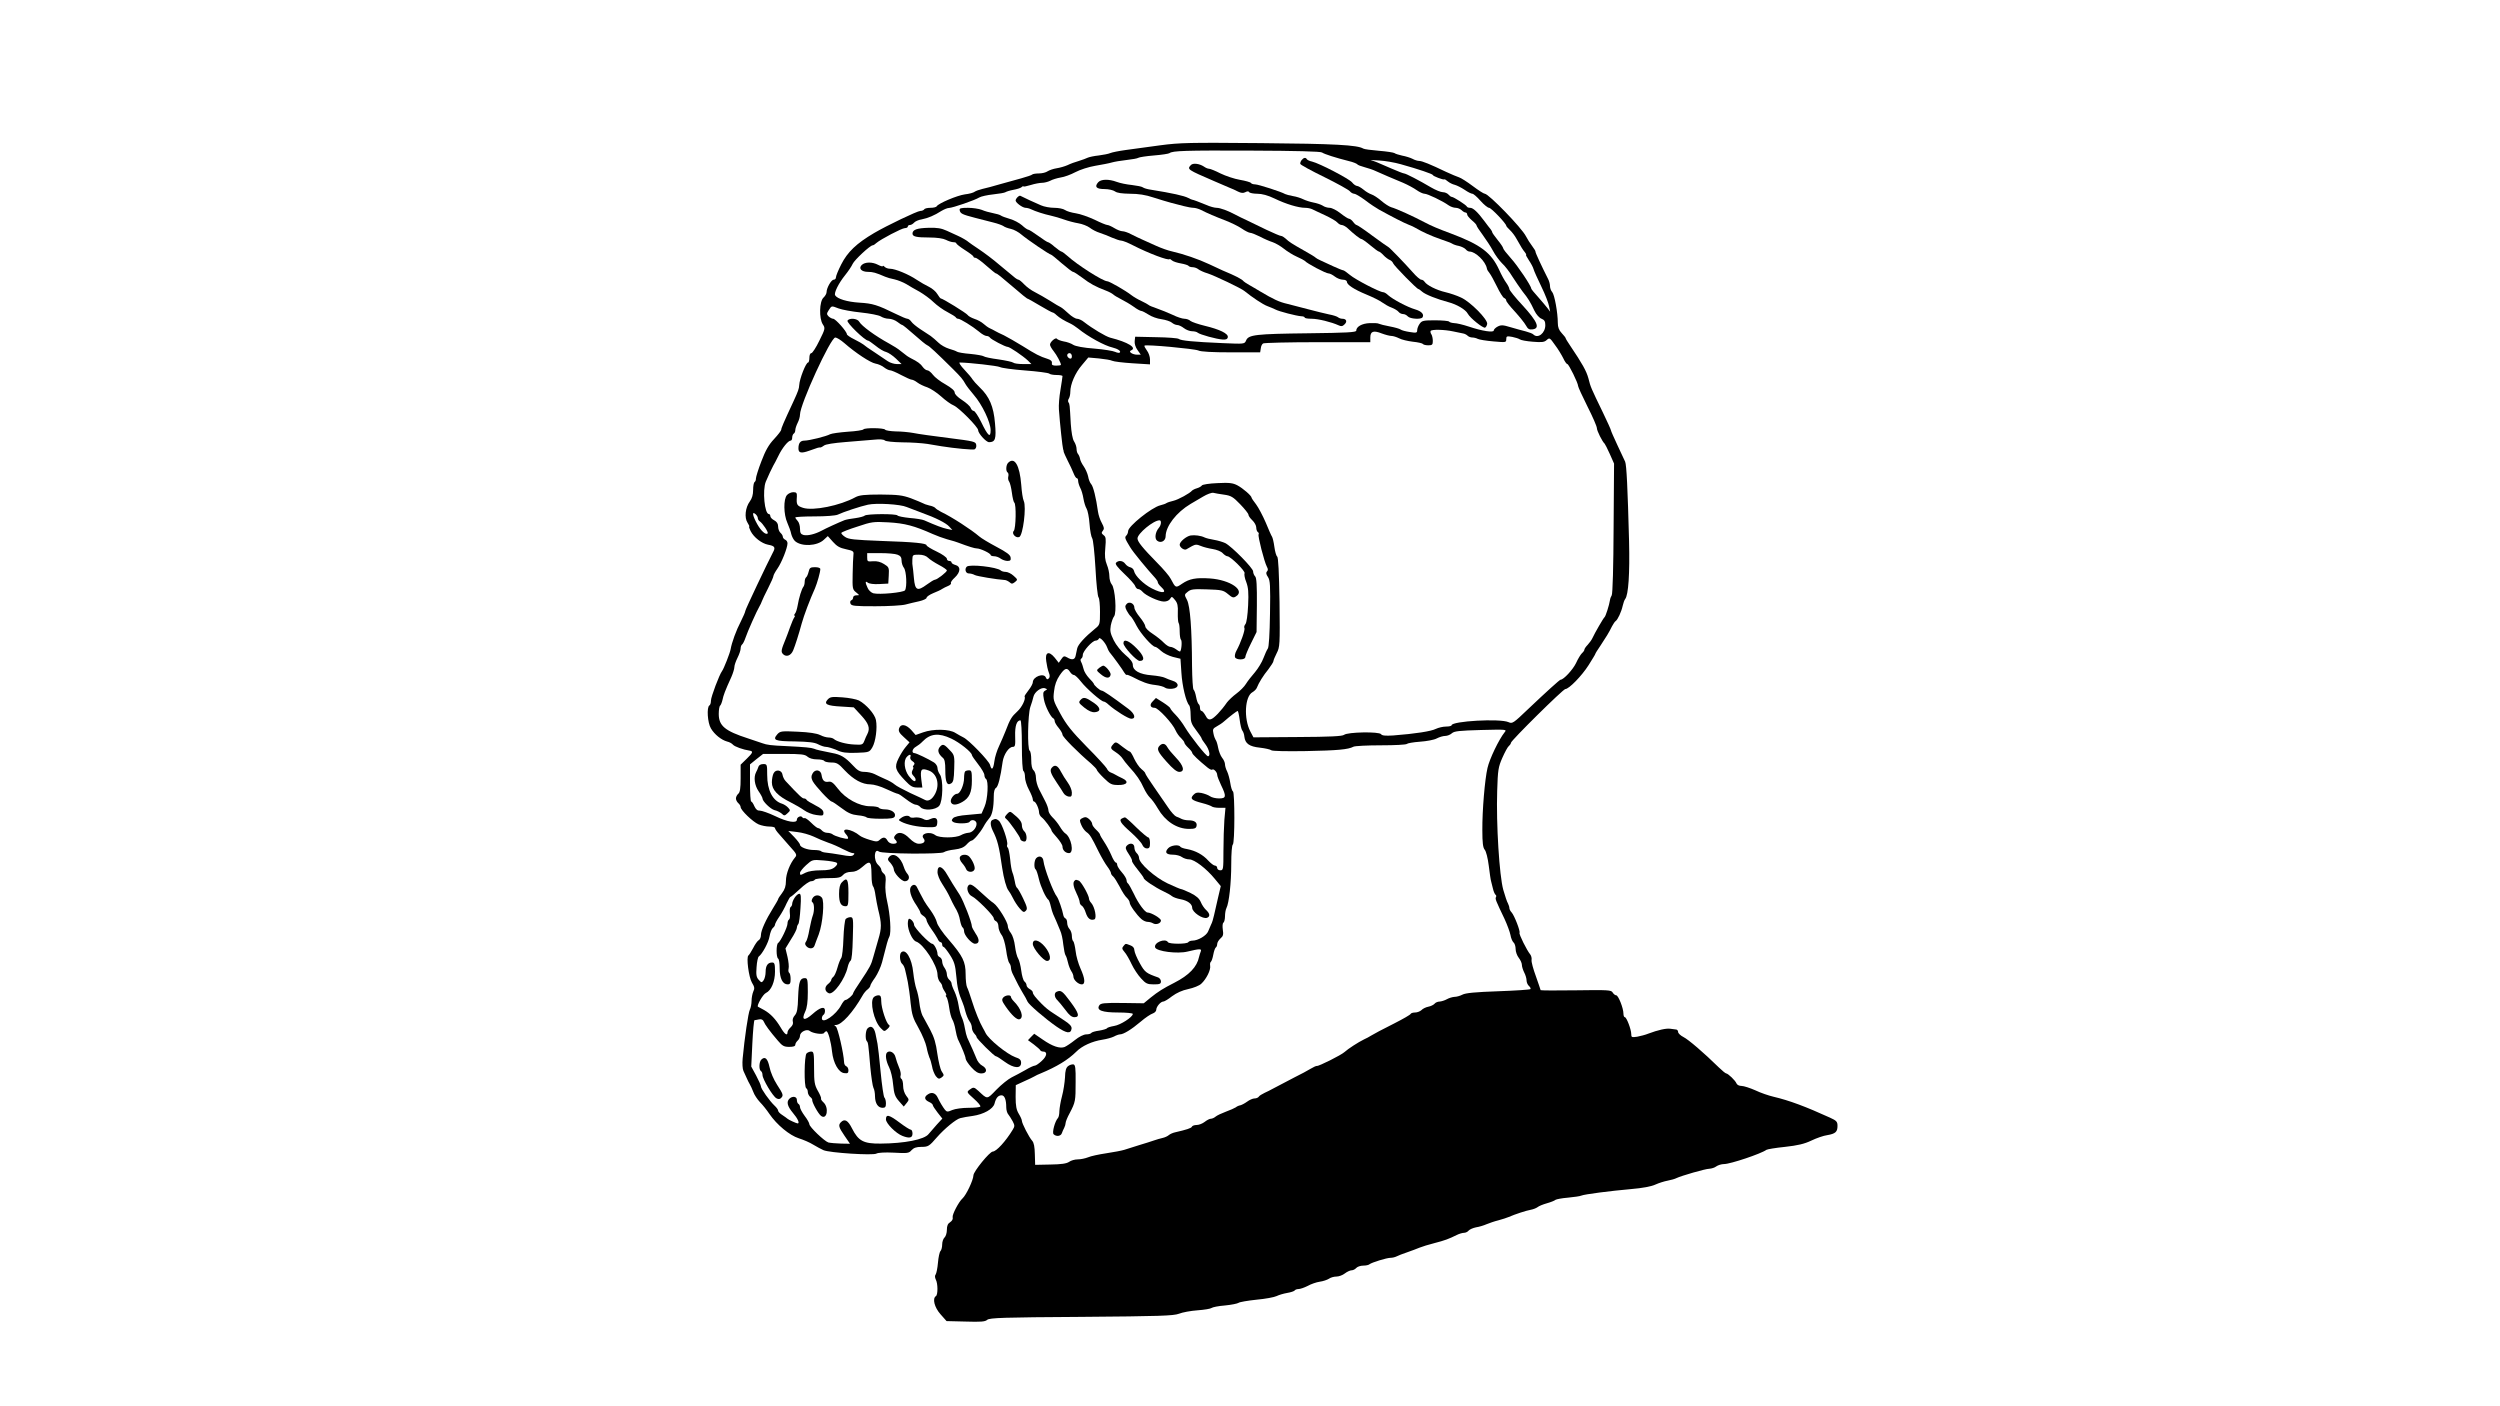 <?xml version="1.0" standalone="no"?>
<!DOCTYPE svg PUBLIC "-//W3C//DTD SVG 20010904//EN"
 "http://www.w3.org/TR/2001/REC-SVG-20010904/DTD/svg10.dtd">
<svg version="1.0" xmlns="http://www.w3.org/2000/svg"
 width="1600pt" height="900pt" viewBox="0 0 1600 900"
 preserveAspectRatio="xMidYMid meet">

<g transform="translate(0,900) scale(0.1,-0.1)"
fill="#000000" stroke="none">
<path d="M7425 8070 c-77 -11 -176 -24 -220 -30 -44 -6 -89 -15 -100 -20 -11
-5 -44 -11 -73 -15 -30 -3 -61 -10 -70 -14 -10 -5 -35 -14 -57 -21 -22 -6 -55
-18 -73 -27 -18 -8 -50 -17 -70 -20 -20 -3 -46 -12 -57 -19 -11 -8 -36 -14
-56 -14 -19 0 -39 -3 -43 -7 -3 -4 -34 -14 -69 -24 -34 -9 -96 -26 -137 -38
-41 -12 -92 -26 -112 -30 -21 -5 -43 -13 -50 -18 -7 -6 -35 -14 -63 -17 -50
-7 -168 -57 -180 -76 -3 -6 -21 -10 -40 -10 -19 0 -37 -4 -40 -10 -3 -5 -15
-10 -25 -10 -19 0 -215 -94 -295 -141 -114 -67 -171 -122 -211 -201 -19 -37
-34 -74 -34 -83 0 -8 -6 -15 -14 -15 -16 0 -46 -53 -46 -80 0 -9 -9 -25 -20
-35 -26 -24 -29 -133 -4 -171 16 -24 16 -28 -22 -104 -21 -44 -45 -80 -51 -80
-8 0 -13 -13 -13 -30 0 -16 -4 -30 -8 -30 -14 0 -55 -104 -57 -145 -1 -22 -7
-39 -35 -100 -68 -146 -80 -175 -80 -185 0 -6 -21 -33 -46 -60 -34 -36 -55
-73 -81 -142 -20 -51 -35 -101 -35 -110 0 -10 -3 -20 -9 -23 -5 -4 -9 -26 -9
-51 0 -30 -7 -54 -21 -73 -29 -39 -36 -104 -15 -136 9 -14 14 -25 11 -25 -3 0
1 -13 9 -29 21 -41 71 -79 111 -87 44 -8 50 -17 31 -51 -35 -67 -176 -364
-176 -373 0 -6 -13 -36 -29 -68 -29 -55 -58 -135 -65 -177 -4 -24 -44 -126
-55 -140 -17 -22 -71 -165 -71 -189 0 -14 -4 -28 -10 -31 -18 -11 -12 -111 10
-147 23 -39 67 -74 104 -84 14 -3 30 -12 37 -20 10 -12 65 -32 106 -38 25 -4
22 -13 -17 -51 l-40 -39 0 -87 c0 -65 -4 -90 -15 -99 -8 -7 -15 -20 -15 -30 0
-10 7 -23 15 -30 8 -7 15 -18 15 -25 0 -20 78 -95 115 -111 19 -8 50 -14 70
-14 19 0 35 -4 35 -10 0 -5 11 -22 25 -37 13 -15 45 -52 71 -81 43 -47 46 -54
32 -70 -32 -38 -58 -104 -58 -149 0 -34 -7 -55 -25 -79 -14 -18 -25 -35 -25
-39 0 -3 -15 -29 -33 -58 -45 -72 -77 -142 -77 -171 0 -14 -6 -29 -14 -33 -8
-4 -24 -27 -36 -51 -12 -23 -26 -44 -30 -47 -15 -9 2 -139 22 -173 17 -28 19
-38 9 -58 -6 -14 -11 -41 -11 -60 0 -19 -5 -44 -11 -56 -10 -19 -34 -183 -46
-312 -3 -32 -1 -68 5 -80 5 -11 15 -32 21 -46 6 -14 15 -32 20 -40 5 -8 15
-30 22 -48 6 -18 26 -48 43 -66 17 -17 44 -51 60 -75 48 -70 129 -137 188
-156 29 -9 71 -27 93 -41 22 -13 51 -29 65 -35 37 -17 318 -35 339 -22 10 6
54 9 111 6 87 -5 97 -4 114 16 14 15 31 21 63 21 43 0 50 4 99 61 48 55 123
117 150 123 16 4 52 11 79 14 70 10 131 44 140 79 9 36 23 53 45 53 19 0 30
-27 30 -77 0 -17 6 -38 13 -45 6 -8 19 -27 28 -44 14 -27 14 -32 0 -55 -45
-74 -104 -138 -127 -139 -20 0 -124 -128 -124 -152 -1 -31 -46 -126 -70 -148
-24 -21 -67 -104 -63 -120 3 -12 -3 -23 -16 -32 -15 -9 -21 -23 -21 -49 0 -20
-7 -42 -15 -49 -8 -7 -15 -27 -15 -44 0 -18 -5 -37 -11 -43 -6 -6 -13 -39 -16
-74 -3 -35 -10 -69 -15 -76 -6 -7 -5 -19 1 -32 14 -25 14 -98 1 -106 -24 -15
-10 -72 29 -116 l39 -44 122 -3 c97 -3 125 -1 138 11 15 13 102 16 602 19 505
4 590 7 625 20 22 9 76 19 119 22 43 3 84 10 90 15 6 5 45 13 86 16 41 4 80
12 87 17 6 5 58 14 115 20 56 5 114 16 128 23 14 7 44 16 67 20 24 4 45 11 49
16 3 5 14 9 24 9 11 0 37 9 59 20 21 12 56 24 77 27 22 3 48 12 59 19 11 8 32
14 48 14 16 0 40 9 54 20 14 11 34 20 43 20 10 0 23 7 30 15 7 8 27 15 44 15
18 0 36 4 41 9 14 11 109 41 135 41 11 0 28 4 38 9 9 5 40 17 67 26 28 10 64
23 80 30 17 7 59 20 95 29 66 17 93 27 143 52 16 8 37 14 47 14 9 0 23 6 29
14 7 8 28 17 47 21 20 3 50 12 68 20 17 7 51 19 76 25 25 7 54 16 65 21 44 19
112 41 140 46 17 3 37 11 45 17 8 7 35 18 60 25 25 7 50 17 55 22 6 4 42 11
80 14 39 4 77 9 85 13 21 9 185 30 320 42 72 6 130 17 155 29 22 10 57 21 79
25 21 4 46 11 55 16 31 15 186 60 211 60 14 1 34 7 44 15 11 8 34 15 50 15 40
0 237 66 271 91 6 4 59 13 119 19 81 9 124 19 168 40 33 16 79 32 102 35 53 9
66 21 66 59 0 27 -6 34 -48 53 -156 71 -260 110 -362 134 -30 7 -83 25 -116
41 -34 15 -74 28 -88 28 -16 0 -29 7 -33 17 -7 18 -53 62 -65 63 -5 0 -25 17
-47 38 -97 95 -195 179 -227 195 -18 9 -34 24 -34 32 0 8 -6 16 -12 16 -7 1
-24 3 -38 5 -26 4 -79 -8 -140 -31 -19 -8 -52 -16 -72 -20 -35 -5 -38 -4 -38
17 0 29 -30 108 -41 108 -5 0 -9 10 -9 23 0 35 -33 117 -46 117 -7 0 -17 8
-23 18 -9 16 -29 17 -235 14 -124 -2 -226 -1 -226 1 0 2 -14 42 -30 88 -17 46
-30 93 -28 105 2 12 -2 27 -8 35 -22 26 -74 131 -69 139 6 10 -33 111 -51 131
-8 8 -14 21 -14 27 0 7 -4 20 -9 30 -6 9 -19 49 -30 87 -25 88 -46 422 -39
633 4 134 7 153 33 212 16 36 34 70 42 76 7 6 13 15 13 20 0 14 334 344 348
344 23 0 105 84 149 153 23 37 43 69 43 72 0 3 15 27 33 53 35 53 54 83 74
124 8 15 18 30 23 33 13 8 37 60 45 97 4 18 11 38 16 44 21 26 30 162 25 371
-9 340 -16 486 -25 508 -5 11 -27 59 -50 107 -22 47 -41 90 -41 94 0 4 -23 55
-51 113 -78 161 -79 163 -93 219 -13 48 -39 94 -117 210 -16 23 -29 45 -29 48
0 3 -11 17 -25 32 -18 19 -25 38 -25 65 0 65 -21 181 -36 198 -8 8 -14 26 -14
38 0 13 -6 35 -14 49 -39 77 -81 167 -79 172 1 3 -9 19 -21 35 -13 17 -31 45
-40 63 -28 55 -238 271 -263 272 -7 0 -41 22 -77 49 -36 27 -75 52 -88 56 -13
4 -50 20 -83 35 -102 49 -154 70 -172 70 -10 0 -30 6 -44 14 -14 7 -43 16 -65
20 -21 5 -43 11 -49 16 -5 4 -50 11 -100 15 -49 4 -94 10 -100 14 -37 23 -183
31 -655 35 -457 4 -518 3 -645 -14z m1036 -46 c14 -10 88 -34 172 -55 26 -6
50 -16 53 -20 3 -5 24 -13 47 -19 23 -6 56 -17 72 -25 40 -18 107 -47 175 -75
30 -13 69 -34 87 -47 17 -12 40 -23 50 -23 19 0 115 -46 154 -74 13 -9 33 -16
46 -16 12 0 28 -7 37 -15 8 -8 19 -15 25 -15 6 0 11 -6 11 -13 0 -7 14 -23 30
-37 17 -14 30 -28 30 -33 0 -4 17 -31 39 -60 21 -29 51 -74 66 -102 14 -27 41
-63 58 -80 18 -16 48 -55 66 -85 19 -30 49 -73 65 -95 37 -46 49 -66 76 -123
12 -25 32 -47 46 -52 18 -7 24 -17 24 -41 0 -51 -47 -88 -76 -60 -5 6 -27 14
-49 20 -22 5 -66 18 -98 27 -49 15 -61 15 -82 4 -14 -7 -25 -19 -25 -25 0 -15
-74 -4 -160 25 -36 12 -78 22 -93 22 -15 1 -30 5 -33 10 -3 4 -43 8 -89 8 -75
0 -85 -2 -99 -22 -9 -12 -16 -31 -16 -41 0 -17 -5 -19 -47 -12 -27 4 -53 11
-59 16 -6 5 -38 14 -70 20 -33 6 -63 14 -69 17 -5 4 -32 5 -59 4 -50 -2 -86
-23 -86 -48 0 -11 -62 -14 -307 -17 -336 -4 -383 -9 -398 -46 -10 -23 -10 -23
-150 -17 -187 8 -268 16 -281 27 -6 5 -71 10 -145 11 l-134 3 -3 -28 c-2 -16
5 -39 18 -57 l21 -30 -23 0 c-29 0 -59 19 -40 27 41 16 -17 53 -133 82 -29 8
-113 58 -167 100 -14 12 -35 21 -45 21 -10 0 -35 15 -54 33 -19 18 -42 37 -50
41 -8 3 -39 22 -69 41 -30 19 -73 43 -96 55 -23 11 -54 34 -69 50 -16 17 -32
30 -37 30 -4 0 -18 8 -30 19 -13 10 -54 45 -93 77 -38 33 -97 77 -130 99 -33
22 -62 42 -65 45 -9 9 -45 30 -70 41 -14 6 -45 21 -70 32 -35 16 -62 21 -119
19 -72 -2 -101 -12 -101 -37 0 -19 24 -25 108 -25 49 0 88 -6 106 -15 15 -8
37 -15 47 -15 11 0 19 -3 19 -7 1 -5 25 -24 55 -43 30 -19 55 -38 55 -42 0 -5
6 -8 13 -8 7 0 38 -22 69 -50 31 -27 59 -50 62 -50 7 0 26 -15 122 -97 40 -35
75 -63 77 -63 3 0 40 -20 81 -45 42 -25 79 -45 83 -45 4 0 15 -7 25 -17 20
-18 50 -36 87 -53 13 -6 36 -21 51 -33 64 -52 170 -110 220 -121 33 -8 56 -23
47 -32 -4 -4 -17 -2 -30 4 -12 6 -72 16 -133 21 -69 5 -121 15 -135 24 -13 9
-41 19 -62 22 -20 4 -40 12 -43 17 -7 11 -44 -20 -44 -38 0 -7 10 -25 23 -41
20 -25 47 -75 47 -88 0 -3 -14 -5 -30 -5 -24 0 -30 4 -28 17 2 11 -7 20 -27
26 -51 16 -77 30 -160 82 -44 27 -98 58 -120 69 -22 10 -47 22 -55 27 -8 5
-24 13 -35 18 -11 5 -29 18 -41 29 -11 10 -37 25 -57 31 -20 7 -40 18 -44 25
-8 12 -160 106 -172 106 -3 0 -13 13 -22 28 -9 16 -33 36 -53 46 -21 10 -56
30 -80 46 -50 34 -137 70 -169 70 -13 0 -28 5 -35 12 -7 7 -12 9 -12 5 0 -4
-13 -1 -30 8 -38 20 -84 19 -105 -1 -22 -22 -2 -44 41 -44 30 0 49 -5 109 -31
11 -5 38 -13 60 -17 22 -5 56 -19 75 -30 19 -12 57 -34 85 -49 27 -16 68 -45
90 -67 22 -21 62 -50 90 -64 27 -14 52 -30 53 -34 2 -4 8 -8 14 -8 14 0 92
-48 133 -82 18 -16 40 -28 48 -28 9 0 19 -5 22 -10 7 -12 99 -60 114 -60 13 0
98 -58 129 -87 l23 -23 -54 0 c-29 0 -57 4 -62 9 -6 5 -48 14 -95 21 -47 6
-89 15 -95 20 -5 4 -44 11 -85 15 -41 3 -79 10 -85 14 -5 4 -29 13 -51 19 -23
7 -53 24 -68 39 -15 15 -38 34 -50 43 -13 8 -43 28 -67 44 -24 16 -50 37 -57
48 -7 10 -18 18 -25 18 -6 0 -38 13 -72 30 -120 59 -150 68 -235 73 -78 5
-141 24 -155 47 -9 15 22 77 63 128 21 26 43 59 49 73 11 25 112 119 128 119
5 0 16 7 24 15 28 24 163 95 182 95 11 0 19 5 19 10 0 6 6 10 14 10 7 0 19 7
26 15 7 8 28 18 49 21 40 8 81 25 126 54 17 10 38 19 48 19 25 1 167 50 194
67 11 7 52 16 90 20 37 4 73 10 78 14 6 4 28 11 50 15 22 4 46 11 53 17 6 6
12 8 12 5 0 -3 21 1 47 9 25 8 58 14 72 14 14 0 38 6 52 13 14 8 44 17 67 21
23 3 66 19 94 34 30 16 86 34 128 41 41 7 89 16 105 21 17 5 59 12 95 16 36 4
70 10 75 14 6 4 51 11 100 15 50 4 95 11 100 15 19 15 96 18 531 16 271 -1
437 -5 445 -12z m504 -75 c115 -32 205 -63 205 -69 0 -7 68 -33 74 -28 2 2 12
-4 22 -13 11 -9 31 -19 45 -22 14 -4 42 -18 63 -32 20 -14 42 -25 49 -25 7 0
30 -20 52 -45 22 -25 47 -45 55 -45 14 0 110 -101 110 -115 0 -3 11 -16 24
-28 13 -12 32 -37 42 -56 31 -55 39 -68 53 -85 7 -9 11 -16 8 -16 -4 0 5 -16
18 -36 13 -19 27 -45 30 -57 3 -12 26 -62 50 -112 24 -49 46 -106 49 -125 l7
-35 -18 24 c-10 13 -37 45 -60 71 -24 26 -43 50 -43 53 0 17 -88 148 -131 195
-27 30 -49 58 -49 64 0 5 -16 29 -35 52 -19 24 -35 46 -35 50 0 4 -5 12 -10
19 -6 7 -24 30 -40 52 -43 58 -72 85 -91 85 -10 0 -19 3 -21 8 -4 10 -85 62
-97 62 -5 0 -14 7 -21 15 -7 8 -23 15 -36 15 -13 0 -47 14 -76 31 -74 44 -161
89 -172 89 -5 0 -41 14 -80 31 -98 43 -108 47 -131 53 -11 2 12 2 50 -1 39 -2
102 -13 140 -24z m-3598 -923 c21 -8 85 -20 143 -26 57 -6 114 -17 127 -25 12
-8 35 -15 51 -15 16 0 41 -9 55 -20 14 -11 28 -20 32 -20 3 0 38 -28 76 -62
39 -35 76 -65 84 -68 13 -5 56 -45 165 -153 50 -50 62 -64 79 -95 6 -11 30
-42 53 -69 54 -62 108 -176 108 -226 0 -53 -17 -38 -61 53 -19 38 -40 70 -47
70 -7 0 -16 9 -20 20 -4 11 -29 33 -55 50 -28 18 -47 37 -47 48 0 12 -21 30
-59 52 -33 18 -69 46 -80 61 -12 16 -28 29 -36 29 -8 0 -21 10 -29 21 -13 20
-35 36 -76 56 -8 4 -19 11 -25 15 -5 4 -23 18 -40 31 -16 14 -50 35 -74 48
-90 49 -177 113 -192 140 -11 21 -63 26 -75 7 -8 -12 111 -128 132 -128 4 0
25 -15 48 -33 23 -19 53 -37 68 -40 14 -4 42 -23 62 -42 l36 -35 -30 0 c-17 0
-43 8 -58 18 -15 10 -54 36 -86 58 -33 21 -64 43 -70 49 -6 5 -32 20 -58 33
-27 13 -48 28 -48 33 0 17 -73 99 -88 99 -7 0 -20 7 -29 15 -13 14 -13 18 1
40 19 29 16 29 63 11z m3933 -147 c25 -5 53 -11 63 -13 9 -1 23 -8 29 -14 7
-7 20 -12 31 -12 10 0 26 -4 35 -9 10 -5 54 -12 100 -16 80 -7 82 -7 82 14 0
20 4 21 38 15 20 -4 42 -11 49 -16 6 -5 43 -12 82 -15 59 -5 75 -3 90 11 18
16 20 15 53 -32 20 -26 43 -65 53 -85 9 -20 21 -37 26 -37 9 0 69 -122 69
-141 0 -6 27 -65 60 -131 33 -65 60 -127 60 -138 0 -17 35 -87 50 -100 3 -3
18 -33 33 -66 l27 -61 -3 -414 c-1 -241 -6 -420 -12 -429 -5 -8 -10 -21 -11
-30 -5 -33 -28 -105 -35 -110 -7 -5 -62 -100 -78 -135 -5 -11 -19 -30 -30 -42
-12 -12 -21 -26 -21 -31 0 -5 -7 -15 -15 -22 -8 -7 -26 -36 -39 -65 -20 -41
-79 -105 -98 -105 -6 0 -92 -78 -209 -189 -93 -89 -100 -94 -124 -83 -54 25
-365 7 -365 -20 0 -4 -16 -8 -35 -8 -20 0 -49 -7 -66 -15 -29 -15 -130 -31
-273 -42 -50 -3 -71 -1 -77 8 -11 18 -216 14 -237 -4 -11 -9 -91 -13 -298 -14
l-282 -2 -20 38 c-43 82 -35 225 14 251 12 7 25 20 28 29 12 31 41 78 74 118
17 23 32 46 32 52 0 6 10 29 21 51 20 39 21 51 18 326 -3 191 -8 287 -15 292
-6 4 -14 32 -18 62 -4 30 -11 59 -15 65 -4 5 -22 46 -40 90 -19 44 -47 97 -62
117 -16 20 -29 40 -29 43 0 12 -55 60 -91 79 -29 15 -51 18 -128 14 -51 -2
-96 -9 -99 -15 -4 -6 -18 -14 -32 -18 -14 -4 -27 -11 -30 -14 -14 -18 -90 -59
-120 -66 -19 -4 -39 -11 -45 -15 -5 -4 -23 -10 -39 -14 -55 -13 -206 -134
-206 -165 0 -9 -5 -22 -11 -28 -12 -12 -11 -18 24 -75 18 -31 109 -141 162
-199 8 -9 15 -20 15 -26 0 -5 9 -18 20 -28 45 -41 12 -47 -58 -11 -53 27 -108
81 -114 111 -2 11 -12 21 -23 24 -11 2 -26 12 -33 22 -15 21 -42 25 -59 8 -8
-8 6 -27 52 -71 35 -33 67 -68 70 -79 4 -10 12 -19 19 -19 8 0 19 -7 27 -16
20 -25 105 -64 138 -64 18 0 34 7 40 18 10 16 12 15 31 -8 16 -19 20 -38 18
-82 -1 -32 2 -61 5 -65 4 -3 7 -28 7 -54 0 -26 4 -50 8 -53 9 -6 3 -76 -7 -76
-3 0 -15 7 -25 15 -11 8 -27 15 -36 15 -9 0 -27 12 -41 26 -13 14 -45 40 -71
57 -27 17 -48 38 -48 48 0 9 -16 36 -35 59 -19 23 -35 50 -35 61 0 27 -34 43
-50 23 -11 -12 -10 -20 1 -42 8 -15 19 -31 26 -37 6 -5 23 -32 37 -60 26 -50
101 -135 120 -135 5 0 22 -12 37 -26 15 -14 49 -31 75 -38 l49 -12 6 -90 c5
-84 30 -188 50 -208 5 -6 9 -33 9 -62 0 -43 5 -58 35 -97 19 -25 35 -49 35
-52 0 -4 11 -21 25 -39 24 -32 34 -76 16 -76 -12 0 -112 127 -147 185 -15 26
-43 63 -61 81 -18 18 -33 37 -33 41 0 4 -21 21 -46 37 l-46 29 -20 -21 c-23
-22 -17 -42 12 -42 22 0 116 -101 134 -145 7 -16 23 -39 35 -49 11 -11 21 -24
21 -29 0 -5 11 -20 25 -33 14 -13 25 -27 25 -32 0 -9 41 -48 99 -95 13 -10 25
-16 29 -13 8 9 32 -15 32 -33 0 -9 12 -38 25 -66 35 -72 33 -85 -13 -85 -21 0
-47 6 -58 14 -11 8 -36 17 -55 21 -27 5 -38 2 -52 -13 -22 -24 -11 -34 58 -52
28 -7 54 -17 60 -21 5 -5 27 -9 48 -9 l40 0 -7 -77 c-3 -42 -6 -132 -6 -200 0
-116 -1 -123 -20 -123 -11 0 -20 7 -20 15 0 8 -6 15 -14 15 -8 0 -27 15 -43
32 -34 38 -82 64 -136 74 -20 3 -40 10 -43 15 -10 16 -61 9 -78 -10 -24 -26
-13 -41 32 -41 20 0 46 -7 56 -15 11 -8 32 -15 47 -15 33 0 110 -59 164 -125
l38 -46 -17 -72 c-9 -40 -21 -91 -26 -114 -5 -23 -13 -50 -19 -60 -5 -10 -13
-30 -19 -44 -11 -27 -65 -59 -100 -59 -12 0 -24 -5 -27 -10 -8 -13 -122 -13
-130 0 -17 28 -93 -3 -82 -34 10 -25 143 -42 207 -26 79 19 92 19 85 1 -4 -9
-8 -24 -11 -35 -13 -64 -63 -117 -159 -166 -71 -36 -104 -57 -150 -94 l-45
-37 -137 2 c-119 1 -139 -1 -148 -16 -19 -31 19 -45 122 -45 51 0 93 -4 93 -9
0 -20 -79 -71 -119 -77 -23 -4 -44 -10 -46 -15 -3 -4 -26 -11 -50 -15 -25 -3
-48 -10 -51 -15 -3 -5 -17 -9 -32 -9 -16 0 -46 -15 -72 -36 -25 -20 -55 -40
-67 -45 -30 -11 -77 4 -140 48 l-54 37 -20 -20 -20 -21 38 -28 c21 -16 40 -33
41 -37 2 -4 10 -8 18 -8 29 0 25 -29 -8 -59 -18 -17 -38 -31 -45 -31 -7 0 -34
-12 -60 -28 -26 -15 -66 -36 -88 -47 -22 -11 -66 -46 -98 -79 -62 -64 -56 -63
-115 -8 -29 26 -32 26 -58 7 -18 -14 -17 -16 29 -57 27 -24 45 -46 41 -50 -4
-5 -38 -8 -76 -8 -38 0 -84 -6 -103 -14 -30 -13 -35 -13 -47 1 -14 18 -33 49
-47 79 -13 28 -37 37 -61 21 -27 -16 -25 -35 5 -49 14 -6 25 -15 25 -21 0 -5
14 -26 31 -48 l30 -38 -35 -38 c-19 -21 -43 -49 -53 -61 -27 -35 -154 -60
-307 -61 -109 -1 -142 16 -183 97 -26 52 -47 64 -71 40 -18 -18 -15 -32 23
-87 l35 -51 -57 1 c-32 1 -68 4 -81 7 -26 8 -122 100 -122 117 0 7 -13 31 -30
53 -17 23 -30 48 -30 56 0 8 -4 18 -10 21 -6 3 -10 15 -10 26 0 22 -29 26 -48
7 -20 -20 -13 -48 23 -91 30 -35 45 -67 30 -67 -7 0 -60 24 -65 30 -3 3 -17
13 -32 23 -16 10 -28 22 -28 29 0 6 -10 20 -23 32 -32 30 -87 108 -87 123 0 7
-14 38 -31 70 l-31 57 7 148 c4 81 10 148 14 149 3 0 16 2 29 5 15 3 25 -2 30
-14 8 -20 37 -60 91 -123 28 -33 39 -39 72 -39 26 0 39 4 39 14 0 7 7 19 15
26 8 7 15 21 15 31 0 25 44 46 62 31 20 -16 85 -25 92 -13 4 6 11 11 15 11 11
0 29 -65 36 -130 8 -74 42 -134 78 -138 22 -3 27 1 27 18 0 11 -6 23 -14 26
-8 3 -14 15 -14 27 -2 53 -40 220 -53 228 -12 7 -12 9 0 9 37 0 110 81 171
188 8 15 23 33 33 40 9 7 17 18 17 23 0 6 14 30 31 53 16 24 36 67 44 97 32
126 37 145 47 165 13 27 5 140 -14 224 -9 37 -14 87 -11 115 4 39 1 54 -11 64
-9 7 -16 19 -16 26 0 6 -9 20 -20 30 -31 28 -26 110 5 85 18 -15 398 -18 416
-4 8 6 38 14 68 17 39 5 59 13 77 32 12 14 27 25 32 25 12 0 54 49 77 90 10
19 27 43 36 53 19 20 29 69 29 139 0 31 5 50 14 55 14 8 29 67 43 168 7 46 39
95 65 95 15 0 17 9 15 69 -2 65 10 101 34 101 5 0 9 -72 9 -159 0 -96 4 -162
10 -166 6 -3 10 -21 10 -39 0 -18 11 -54 25 -80 14 -26 25 -54 25 -62 0 -7 4
-14 8 -14 11 0 32 -46 32 -70 0 -10 8 -25 18 -32 18 -14 62 -73 62 -84 0 -4
16 -24 35 -45 19 -22 35 -47 35 -57 0 -23 19 -42 42 -42 34 0 14 103 -25 127
-7 4 -23 24 -34 43 -12 20 -33 46 -47 59 -14 14 -26 33 -26 44 0 11 -9 37 -20
58 -11 22 -29 56 -40 78 -11 21 -20 54 -20 74 0 19 -7 40 -15 47 -10 8 -15 31
-15 66 0 29 -4 56 -10 59 -16 10 -12 232 4 280 8 22 17 52 20 66 7 31 51 63
74 54 16 -6 16 -7 1 -15 -14 -8 -15 -18 -8 -56 8 -44 44 -115 61 -122 4 -2 8
-10 8 -17 0 -7 11 -27 25 -43 14 -17 25 -36 25 -44 0 -14 98 -113 183 -185 20
-18 37 -36 37 -41 0 -4 20 -28 45 -52 40 -39 50 -44 92 -44 57 -1 71 22 26 43
-15 7 -35 17 -43 22 -8 5 -22 12 -31 15 -9 3 -21 14 -25 25 -5 10 -63 74 -130
141 -96 98 -130 141 -168 211 -46 84 -47 89 -40 144 4 39 16 72 36 101 32 47
47 52 66 22 7 -11 18 -20 25 -20 7 0 27 -19 45 -42 34 -44 130 -128 146 -128
5 0 19 -8 30 -19 44 -39 127 -91 146 -91 32 0 23 32 -18 63 -107 80 -161 117
-171 117 -11 0 -51 35 -51 45 0 2 -13 18 -30 35 -16 17 -32 43 -35 58 -4 15
-10 35 -15 44 -6 11 -6 19 0 23 6 3 10 14 10 24 0 23 61 91 82 91 9 0 18 6 21
13 5 14 42 -26 53 -57 4 -11 10 -24 15 -30 25 -30 85 -113 94 -130 6 -10 13
-17 15 -15 3 2 19 -4 35 -12 67 -35 102 -48 149 -53 27 -3 55 -11 62 -17 7 -6
28 -9 46 -7 45 4 47 38 3 51 -16 5 -39 14 -49 19 -11 6 -49 13 -85 16 -77 6
-121 30 -121 67 0 16 -15 37 -48 64 -27 23 -59 63 -74 93 -22 45 -25 60 -19
95 5 24 14 50 21 58 18 22 7 181 -15 205 -8 9 -15 33 -15 52 0 20 -7 53 -16
74 -12 30 -15 56 -10 108 5 58 4 70 -11 81 -14 11 -15 16 -5 28 10 12 9 21 -6
49 -11 19 -22 52 -25 74 -12 88 -30 160 -43 175 -8 8 -17 31 -20 50 -4 19 -17
48 -28 64 -12 17 -23 39 -24 50 -2 11 -8 24 -13 30 -5 5 -9 20 -9 32 0 13 -7
34 -16 48 -10 15 -17 57 -21 112 -7 127 -7 127 -15 138 -4 6 -3 17 3 25 5 8 9
27 9 42 0 49 31 121 74 171 l41 49 68 -6 c38 -4 76 -10 85 -15 10 -5 68 -12
130 -16 l112 -7 0 32 c0 17 -9 43 -20 57 -11 15 -18 28 -15 31 8 9 319 -20
344 -31 15 -8 90 -12 210 -12 l186 0 4 25 c1 14 8 28 15 32 6 4 163 8 349 8
l337 0 0 30 c0 40 20 47 73 26 24 -9 52 -16 62 -16 11 0 33 -7 49 -15 16 -9
56 -18 88 -22 32 -3 61 -10 64 -14 3 -5 18 -9 35 -9 25 0 29 4 29 28 0 15 -4
34 -9 42 -6 8 -7 18 -5 22 7 11 89 9 144 -3z m-3896 -75 c72 -63 166 -125 199
-131 18 -3 43 -14 56 -25 13 -10 30 -18 38 -18 7 0 39 -13 70 -30 31 -16 61
-30 68 -30 7 0 23 -8 36 -18 13 -10 42 -24 64 -31 22 -8 61 -34 88 -58 26 -24
63 -51 81 -58 33 -14 156 -138 156 -158 0 -20 51 -77 70 -77 40 0 47 21 38
121 -9 108 -36 171 -98 230 -20 19 -41 43 -46 51 -5 9 -28 37 -52 62 -24 25
-37 46 -30 46 64 -1 241 -21 257 -29 10 -6 83 -16 162 -22 79 -6 148 -15 154
-20 5 -5 26 -9 47 -9 21 0 38 -3 38 -7 0 -5 -6 -44 -13 -88 -8 -44 -12 -100
-10 -125 6 -88 23 -245 27 -255 2 -5 4 -13 4 -18 1 -4 12 -29 25 -55 14 -26
30 -62 37 -79 7 -18 16 -33 21 -33 5 0 9 -8 9 -17 0 -10 6 -30 13 -44 8 -14
17 -45 21 -70 4 -24 13 -53 20 -64 7 -11 16 -55 19 -98 3 -43 11 -84 17 -92 6
-7 15 -91 21 -192 5 -98 14 -182 20 -187 5 -6 9 -47 9 -92 0 -81 -1 -83 -32
-108 -64 -52 -109 -101 -114 -126 -3 -14 -7 -35 -10 -47 -5 -26 -24 -29 -55
-10 -18 10 -23 9 -37 -12 l-16 -23 -26 33 c-38 46 -63 35 -54 -23 3 -24 10
-56 16 -71 8 -20 8 -31 0 -39 -8 -8 -13 -7 -18 5 -12 33 -84 7 -84 -30 0 -8
-12 -31 -27 -50 -16 -20 -27 -38 -26 -40 10 -14 -16 -69 -46 -96 -37 -34 -46
-48 -76 -127 -10 -25 -28 -67 -41 -95 -13 -27 -27 -71 -30 -97 -7 -53 -18 -62
-28 -23 -7 26 -137 161 -171 176 -11 5 -33 18 -50 28 -39 26 -143 27 -207 4
l-48 -17 -28 32 c-34 37 -68 42 -78 10 -5 -17 1 -29 30 -55 l37 -34 -24 -29
c-14 -16 -35 -50 -47 -75 -27 -55 -21 -74 44 -142 32 -34 47 -43 74 -43 l35 0
-7 54 c-7 63 0 72 47 55 54 -19 73 -89 42 -149 -18 -35 -43 -51 -64 -40 -9 5
-52 25 -96 45 -44 21 -89 45 -100 55 -11 10 -38 25 -60 34 -22 10 -53 24 -68
32 -16 8 -45 14 -64 14 -30 0 -44 8 -77 44 -47 50 -75 67 -131 77 -69 14 -100
20 -115 27 -18 7 -56 11 -180 17 -96 4 -123 8 -150 18 -8 3 -50 17 -92 31
-149 48 -188 81 -188 157 0 26 4 50 9 53 4 3 11 20 15 37 6 29 15 55 57 147
10 23 19 52 19 63 0 11 9 37 20 59 11 22 20 48 20 59 0 11 4 22 9 26 5 3 15
22 22 43 12 37 73 174 90 202 5 8 12 23 15 32 3 9 21 47 40 84 19 37 34 72 34
78 0 5 11 26 25 46 28 40 65 134 65 163 0 10 -7 20 -15 23 -8 4 -15 12 -15 19
0 7 -7 18 -15 25 -8 7 -15 25 -15 40 0 18 -8 31 -25 40 -14 7 -25 19 -25 27 0
7 -4 13 -9 13 -28 0 -42 152 -20 207 16 38 38 85 48 103 5 8 20 36 33 63 24
50 62 97 78 97 6 0 10 9 10 19 0 11 5 23 10 26 6 3 10 14 10 23 0 9 7 30 15
46 8 15 15 39 15 53 0 65 196 493 226 493 9 0 35 -16 58 -36z m1456 -84 c0
-13 -5 -18 -15 -14 -8 4 -15 12 -15 20 0 8 7 14 15 14 8 0 15 -9 15 -20z m975
-886 c43 -6 57 -14 102 -61 29 -30 53 -60 53 -67 0 -7 11 -23 25 -36 14 -13
25 -34 25 -46 0 -13 5 -26 10 -29 6 -4 8 -10 5 -15 -6 -10 36 -175 53 -207 8
-14 8 -23 1 -30 -8 -8 -6 -19 6 -36 14 -22 16 -53 13 -235 -2 -129 -7 -214
-14 -223 -6 -8 -18 -35 -28 -61 -9 -25 -34 -66 -54 -90 -21 -24 -47 -57 -58
-75 -10 -17 -38 -45 -61 -62 -22 -16 -49 -42 -60 -56 -37 -54 -84 -103 -103
-108 -15 -4 -24 2 -35 24 -9 16 -20 29 -25 29 -6 0 -10 9 -10 19 0 11 -4 22
-9 25 -5 4 -12 24 -16 46 -4 22 -11 42 -16 46 -5 3 -9 71 -10 152 -1 237 -12
382 -32 422 -18 34 -18 35 5 53 19 16 37 18 123 15 93 -3 104 -5 134 -30 27
-23 35 -26 51 -15 62 38 -36 106 -167 115 -90 6 -131 -2 -178 -34 -41 -28 -41
-28 -72 31 -8 17 -48 64 -89 105 -91 93 -124 133 -124 154 0 31 102 116 141
116 14 0 11 -31 -5 -49 -22 -26 -28 -67 -11 -81 23 -19 55 -3 55 28 1 65 69
153 160 207 19 11 55 32 80 47 25 15 54 26 65 24 11 -3 42 -8 70 -12z m-2985
-150 c0 -7 6 -17 13 -21 18 -12 57 -70 50 -77 -12 -11 -42 15 -67 60 -30 54
-35 84 -11 64 8 -7 15 -18 15 -26z m3084 -1291 c4 -31 11 -62 17 -69 6 -7 12
-25 13 -39 5 -44 32 -63 99 -70 34 -4 67 -11 74 -17 7 -5 97 -7 220 -5 203 4
271 10 305 28 9 5 89 9 177 9 88 0 162 4 165 9 3 4 40 11 83 14 43 3 92 12
108 21 17 9 41 16 54 16 14 0 33 8 43 17 15 14 48 17 186 21 162 4 167 4 152
-14 -37 -46 -97 -171 -110 -229 -17 -72 -34 -272 -33 -398 0 -81 4 -112 15
-125 9 -10 20 -54 26 -102 6 -47 12 -92 15 -100 2 -8 8 -30 12 -48 4 -18 12
-35 16 -38 5 -3 7 -10 3 -16 -6 -10 -1 -22 55 -139 17 -37 34 -83 38 -103 3
-19 12 -41 19 -47 8 -6 14 -26 14 -43 0 -17 9 -42 20 -56 11 -14 20 -34 20
-45 0 -11 7 -33 15 -49 8 -15 15 -38 15 -51 0 -12 7 -28 15 -35 8 -7 13 -16
10 -20 -2 -4 -95 -10 -206 -14 -145 -5 -210 -11 -230 -22 -15 -8 -38 -14 -51
-14 -13 -1 -34 -7 -48 -15 -14 -8 -35 -14 -46 -15 -12 0 -27 -6 -33 -14 -6 -7
-24 -16 -40 -19 -16 -3 -36 -13 -44 -22 -9 -8 -27 -15 -40 -15 -14 0 -27 -4
-29 -9 -1 -5 -48 -32 -103 -60 -101 -51 -113 -58 -150 -79 -11 -7 -31 -18 -45
-24 -37 -18 -102 -60 -125 -81 -22 -20 -166 -92 -177 -89 -4 1 -22 -7 -40 -18
-18 -11 -64 -36 -103 -55 -67 -35 -112 -59 -145 -76 -8 -5 -29 -15 -46 -23
-17 -8 -35 -19 -38 -25 -4 -6 -16 -11 -27 -11 -11 0 -32 -9 -48 -21 -15 -11
-35 -21 -43 -23 -9 -1 -22 -7 -29 -13 -8 -5 -36 -18 -64 -28 -27 -10 -57 -24
-66 -32 -8 -7 -22 -13 -30 -13 -8 0 -25 -9 -39 -20 -14 -11 -37 -20 -52 -20
-14 0 -28 -5 -30 -11 -3 -9 -34 -19 -108 -36 -14 -3 -32 -11 -40 -18 -8 -7
-26 -15 -40 -18 -14 -3 -38 -10 -55 -16 -16 -6 -59 -19 -95 -30 -36 -11 -78
-24 -95 -30 -16 -5 -68 -15 -115 -22 -47 -7 -99 -18 -117 -26 -18 -7 -47 -13
-65 -13 -19 0 -44 -7 -56 -16 -16 -11 -50 -16 -120 -17 l-97 -2 -2 68 c-1 47
-6 74 -17 86 -20 22 -66 112 -66 128 0 7 -9 27 -20 45 -15 25 -20 50 -20 108
l1 75 52 24 c29 13 59 27 67 32 8 5 26 14 40 19 103 43 174 86 228 139 36 37
102 67 168 77 26 4 59 13 73 20 14 8 32 14 39 14 22 0 73 31 132 81 30 26 65
49 78 53 12 4 22 15 22 23 0 20 28 53 45 53 7 0 32 15 56 34 30 22 65 38 104
46 33 7 71 22 83 34 32 29 62 89 57 115 -2 11 0 23 5 26 4 3 11 23 15 45 4 22
11 42 16 46 5 3 9 13 9 22 0 10 10 26 21 36 17 14 20 25 15 56 -3 22 -2 41 4
45 5 3 10 22 10 41 0 19 4 42 9 52 17 32 31 162 31 282 0 68 4 121 10 125 13
8 13 332 1 340 -6 3 -13 27 -17 53 -4 26 -13 59 -20 74 -8 15 -14 36 -14 46 0
11 -8 30 -19 43 -10 13 -21 42 -25 64 -4 22 -11 45 -16 50 -4 6 -11 24 -14 41
-6 26 -3 32 21 45 15 8 36 22 47 32 40 35 81 66 87 67 3 0 9 -26 13 -57z
m-1846 -120 c54 -25 132 -88 132 -105 0 -5 18 -31 40 -59 22 -28 40 -59 40
-69 0 -10 5 -22 10 -25 18 -11 12 -130 -9 -178 l-19 -44 -86 -8 c-56 -4 -89
-12 -97 -22 -10 -12 -10 -16 2 -24 19 -12 96 -11 104 1 12 20 45 11 45 -12 0
-28 -28 -58 -54 -58 -12 -1 -32 -7 -46 -15 -33 -19 -139 -19 -164 0 -37 28
-100 9 -75 -21 15 -19 2 -34 -30 -34 -18 0 -38 12 -61 35 -36 37 -70 45 -90
20 -10 -12 -10 -19 -2 -27 19 -19 14 -28 -13 -28 -14 0 -29 8 -35 20 -13 24
-28 25 -50 5 -14 -13 -22 -13 -64 0 -27 8 -55 20 -62 26 -57 47 -131 55 -89 9
10 -11 15 -23 12 -27 -7 -7 -86 15 -101 29 -6 4 -20 8 -32 8 -12 0 -27 7 -34
15 -7 8 -18 15 -24 15 -6 0 -26 16 -45 35 -19 19 -38 32 -42 29 -4 -2 -10 0
-14 5 -8 14 -35 2 -35 -15 0 -25 -61 -15 -139 23 -42 20 -86 35 -98 35 -15 -1
-25 7 -35 28 -7 17 -16 30 -20 30 -5 0 -8 54 -8 119 l0 119 42 34 42 33 132 0
c112 0 135 -3 151 -17 12 -11 36 -18 61 -18 22 0 44 -4 47 -10 3 -5 24 -10 45
-10 35 0 46 -6 87 -51 56 -59 111 -89 164 -89 21 0 66 -13 101 -30 34 -16 68
-30 73 -30 6 0 30 -16 54 -35 24 -19 52 -35 61 -35 10 0 23 -7 30 -15 20 -25
98 -20 121 8 24 29 27 171 4 201 -8 11 -15 29 -15 41 0 11 -10 27 -22 35 -37
23 -112 59 -125 60 -21 0 -15 28 9 41 11 6 31 21 42 33 50 52 104 57 184 19z
m-262 -118 c-3 -9 3 -20 14 -27 14 -9 16 -16 8 -25 -6 -7 -7 -13 -4 -13 4 0 2
-9 -4 -19 -7 -15 -6 -23 5 -35 8 -8 15 -19 15 -25 0 -20 -18 -11 -44 23 -28
38 -35 97 -13 121 16 19 31 19 23 0z m-619 -509 c26 -13 68 -30 93 -39 25 -8
68 -27 94 -41 27 -14 56 -26 64 -26 12 0 13 -3 4 -12 -9 -9 -27 -9 -79 1 -37
6 -80 13 -95 14 -14 1 -30 5 -34 10 -4 4 -24 7 -45 7 -42 0 -89 18 -89 34 0 5
-17 28 -37 49 l-38 39 57 -7 c31 -3 79 -17 105 -29z m148 -168 c7 -6 2 -16
-14 -29 -18 -14 -39 -19 -90 -19 -39 0 -78 -6 -95 -15 -35 -18 -36 -18 -36 -1
0 7 18 30 39 49 40 36 40 36 113 30 40 -3 78 -10 83 -15z m219 -15 c2 -10 4
-42 4 -71 0 -29 4 -58 10 -65 5 -6 12 -32 15 -57 4 -25 11 -65 17 -90 23 -90
23 -120 1 -193 -12 -40 -26 -90 -32 -112 -13 -49 -22 -66 -81 -154 -27 -39
-48 -74 -48 -78 0 -11 -37 -43 -50 -43 -5 0 -17 -15 -26 -32 -32 -63 -124
-126 -124 -85 0 9 5 19 10 22 6 3 10 15 10 26 0 31 -31 23 -80 -21 -52 -46
-73 -40 -47 15 12 25 17 62 17 125 0 81 -2 90 -19 90 -31 0 -39 -21 -43 -121
-2 -77 -7 -101 -21 -117 -12 -13 -16 -28 -13 -40 4 -12 -1 -25 -14 -37 -11
-10 -20 -24 -20 -32 0 -25 -18 -13 -43 30 -33 55 -65 89 -107 113 -19 10 -37
20 -39 21 -10 6 32 80 51 88 34 16 58 73 58 137 0 49 -3 58 -18 58 -28 0 -42
-20 -42 -60 0 -20 -6 -44 -13 -54 -12 -16 -14 -16 -31 3 -15 16 -18 32 -14 81
2 34 9 65 14 68 23 17 63 91 69 129 4 23 13 47 21 54 8 6 14 16 14 21 0 6 12
29 28 52 15 22 36 60 46 84 11 23 22 42 25 42 4 0 31 23 60 50 29 28 61 50 72
50 10 0 21 5 24 10 3 6 41 10 84 10 65 0 81 3 96 20 11 13 31 20 53 20 24 0
45 9 69 30 39 35 50 37 57 13z"/>
<path d="M8330 7975 c-6 -8 -10 -19 -8 -24 1 -6 71 -44 153 -84 83 -41 157
-82 164 -91 7 -9 20 -16 28 -16 8 0 40 -19 71 -42 31 -24 71 -50 87 -59 83
-46 163 -87 190 -97 17 -6 37 -16 45 -21 44 -26 102 -52 160 -72 36 -12 70
-25 75 -29 6 -4 24 -11 42 -14 17 -4 37 -14 44 -22 6 -8 17 -14 24 -14 38 0
103 -63 111 -108 1 -8 9 -21 17 -30 8 -10 29 -48 47 -85 18 -38 39 -71 46 -74
8 -3 14 -10 14 -17 0 -6 25 -38 56 -71 30 -33 62 -73 70 -88 12 -22 21 -28 42
-25 50 6 33 48 -62 152 -48 51 -86 99 -86 106 0 6 -9 25 -20 40 -12 16 -32 53
-45 82 -51 111 -118 162 -310 234 -76 28 -126 49 -165 70 -76 40 -181 88 -217
98 -13 4 -41 22 -63 41 -22 19 -50 37 -63 41 -12 4 -35 17 -50 30 -16 13 -35
24 -42 24 -7 0 -22 10 -32 23 -19 23 -207 121 -256 133 -15 3 -30 10 -33 15
-8 13 -20 11 -34 -6z"/>
<path d="M7622 7944 c-26 -28 -23 -29 148 -103 41 -18 86 -37 100 -43 14 -5
38 -16 53 -24 20 -10 34 -11 47 -4 13 7 21 7 25 0 3 -5 27 -10 52 -10 30 0 67
-10 111 -31 72 -35 152 -59 195 -59 15 0 35 -4 45 -9 9 -5 47 -22 83 -39 36
-17 71 -37 78 -46 8 -9 20 -16 28 -16 8 0 25 -9 37 -20 43 -40 81 -70 90 -70
4 0 30 -18 56 -40 26 -22 51 -40 55 -40 4 0 17 -10 29 -23 12 -13 29 -26 39
-30 10 -4 20 -13 23 -22 6 -16 152 -165 162 -165 3 0 14 -8 24 -17 20 -18 96
-48 168 -67 53 -14 110 -47 124 -74 15 -28 97 -93 110 -89 6 2 12 13 14 24 4
29 -109 143 -168 169 -25 12 -69 27 -99 34 -57 13 -120 45 -134 67 -4 7 -14
13 -21 13 -7 0 -32 21 -55 48 -54 61 -152 162 -157 162 -2 0 -47 32 -99 70
-52 39 -98 70 -103 70 -4 0 -14 9 -22 20 -8 11 -20 20 -26 20 -6 0 -31 16 -55
35 -24 19 -55 35 -69 35 -14 0 -34 6 -45 14 -11 7 -38 16 -60 20 -21 4 -51 14
-65 21 -14 7 -44 17 -65 20 -22 4 -44 10 -50 13 -23 14 -172 62 -192 62 -12 0
-24 4 -27 9 -3 5 -35 14 -70 20 -36 6 -92 25 -125 41 -33 17 -66 30 -73 30 -8
0 -22 6 -33 14 -29 19 -69 24 -83 10z"/>
<path d="M7028 7833 c-25 -29 -11 -43 41 -43 26 0 56 -7 67 -15 13 -10 44 -14
96 -15 54 0 100 -7 150 -24 40 -13 91 -28 113 -34 22 -6 59 -15 81 -21 23 -6
51 -11 62 -11 11 0 33 -6 49 -14 41 -21 90 -42 158 -68 33 -13 79 -35 101 -50
23 -16 48 -28 55 -28 8 0 36 -11 62 -24 26 -14 63 -30 82 -36 18 -6 51 -25 72
-42 21 -17 58 -40 83 -51 25 -11 47 -23 50 -26 14 -17 135 -81 153 -81 8 0 26
-9 40 -20 14 -11 37 -20 51 -20 15 0 26 -6 26 -13 0 -19 45 -49 125 -82 39
-16 84 -38 100 -50 17 -12 44 -28 62 -34 18 -7 38 -19 44 -27 6 -8 19 -14 29
-14 10 0 23 -7 30 -15 14 -16 85 -21 94 -6 12 19 -6 39 -47 51 -49 14 -143 64
-173 91 -11 11 -25 19 -32 19 -22 0 -178 81 -212 110 -19 16 -39 30 -43 30 -5
0 -34 12 -65 26 -31 15 -68 32 -82 38 -14 6 -27 14 -30 17 -3 4 -34 23 -70 43
-85 48 -100 58 -122 79 -10 9 -23 17 -29 17 -7 0 -48 18 -93 39 -44 22 -101
49 -126 61 -25 11 -56 27 -70 34 -49 27 -101 46 -124 46 -13 0 -43 8 -67 19
-46 19 -81 32 -89 33 -3 0 -14 5 -25 11 -26 14 -103 31 -240 53 -22 3 -45 10
-51 15 -6 5 -37 11 -70 15 -32 3 -76 12 -97 20 -51 19 -101 18 -119 -3z"/>
<path d="M6512 7738 c-7 -7 -12 -16 -12 -21 0 -14 43 -46 63 -47 9 0 25 -4 35
-9 29 -14 85 -32 127 -41 22 -5 61 -16 85 -25 25 -9 66 -20 91 -24 25 -4 58
-17 73 -28 15 -12 44 -27 64 -33 20 -7 56 -20 79 -31 24 -10 50 -19 59 -19 9
0 42 -13 73 -29 101 -52 233 -102 237 -89 0 2 7 -2 15 -9 8 -7 34 -15 57 -19
23 -4 45 -11 48 -15 3 -5 15 -9 26 -9 12 0 29 -6 37 -13 9 -7 36 -20 61 -27
43 -14 214 -95 235 -113 48 -39 118 -86 146 -96 19 -7 42 -17 52 -22 22 -12
134 -41 165 -43 12 0 22 -4 22 -8 0 -5 20 -8 44 -8 42 0 127 -21 173 -42 17
-8 25 -7 38 6 19 18 12 36 -14 36 -9 0 -21 4 -27 9 -5 5 -31 14 -59 19 -27 6
-86 20 -130 32 -44 12 -105 27 -135 35 -53 12 -89 29 -175 80 -22 13 -53 32
-70 41 -16 9 -32 20 -35 23 -12 15 -51 35 -135 70 -11 5 -50 23 -86 40 -70 33
-164 65 -238 82 -24 5 -69 21 -100 35 -31 14 -72 32 -91 41 -19 8 -51 24 -71
34 -20 11 -45 19 -55 19 -11 0 -34 9 -52 20 -18 11 -38 20 -45 20 -7 0 -44 15
-82 34 -39 18 -92 37 -120 41 -27 4 -58 13 -69 21 -11 8 -42 14 -69 14 -27 0
-65 7 -85 16 -32 13 -115 52 -132 61 -3 2 -11 -2 -18 -9z"/>
<path d="M6142 7654 c4 -21 17 -27 98 -48 36 -9 89 -23 117 -30 29 -7 58 -18
65 -23 7 -6 29 -14 48 -18 19 -4 50 -21 68 -37 35 -30 179 -128 189 -128 3 0
34 -25 68 -55 35 -30 67 -55 73 -55 5 0 31 -17 58 -37 49 -38 88 -59 152 -83
19 -7 39 -18 46 -24 6 -6 29 -20 51 -31 22 -11 58 -32 79 -47 21 -16 44 -28
50 -28 6 0 27 -11 46 -23 19 -13 57 -27 84 -30 27 -4 57 -14 66 -22 9 -8 25
-15 34 -15 10 0 29 -9 43 -20 14 -11 38 -20 52 -20 15 0 31 -4 36 -9 13 -12
122 -42 160 -44 21 -2 31 3 33 15 4 23 -52 50 -148 73 -41 10 -82 24 -91 31
-8 8 -26 14 -39 14 -13 0 -47 11 -75 25 -29 13 -74 32 -101 41 -27 9 -51 19
-54 23 -3 3 -23 14 -44 24 -22 10 -51 27 -65 38 -37 29 -141 89 -155 89 -27 0
-192 105 -253 161 -18 16 -36 29 -40 29 -5 1 -24 14 -43 30 -19 17 -38 30 -43
30 -4 0 -32 18 -62 40 -30 22 -59 40 -64 40 -5 0 -23 12 -40 28 -17 15 -52 34
-78 41 -27 8 -52 17 -58 22 -5 4 -28 11 -50 15 -22 4 -54 13 -72 21 -18 7 -58
13 -88 13 -47 0 -56 -3 -53 -16z"/>
<path d="M7190 4883 c1 -24 84 -113 104 -113 36 0 29 32 -20 81 -49 50 -84 63
-84 32z"/>
<path d="M7034 4725 c-18 -15 -18 -16 11 -40 33 -28 58 -29 63 -3 3 15 -33 58
-48 58 -3 0 -15 -7 -26 -15z"/>
<path d="M6916 4521 c-15 -16 -13 -20 24 -50 28 -22 49 -31 68 -29 39 4 37 29
-6 59 -53 37 -68 40 -86 20z"/>
<path d="M7123 4235 c-19 -21 -16 -28 19 -50 17 -11 36 -29 42 -39 6 -10 25
-34 41 -52 49 -53 74 -90 95 -137 11 -24 29 -52 40 -62 11 -10 34 -41 50 -69
47 -82 122 -131 200 -131 36 0 45 4 48 19 5 23 -14 36 -51 36 -15 0 -35 4 -45
9 -9 5 -25 12 -34 15 -9 3 -33 29 -52 58 -20 29 -61 88 -91 132 -30 43 -55 82
-55 86 0 5 -11 17 -25 28 -14 11 -34 41 -46 66 -11 25 -24 46 -28 46 -5 0 -25
14 -46 30 -43 34 -45 35 -62 15z"/>
<path d="M7422 4228 c-21 -21 -14 -38 45 -104 39 -44 64 -64 80 -64 38 0 29
39 -20 90 -24 25 -49 55 -56 68 -13 24 -31 28 -49 10z"/>
<path d="M6731 4086 c-14 -16 -7 -37 33 -96 17 -25 36 -54 42 -65 6 -11 21
-21 33 -23 17 -3 21 2 21 25 0 16 -12 45 -26 64 -14 19 -34 51 -45 72 -20 39
-39 46 -58 23z"/>
<path d="M6445 3790 c-16 -18 -17 -22 -3 -33 19 -16 88 -114 88 -126 0 -11 26
-22 34 -14 11 12 6 51 -9 63 -8 7 -15 24 -15 38 0 22 -15 42 -62 79 -12 11
-18 9 -33 -7z"/>
<path d="M6921 3761 c-12 -8 -12 -14 -1 -40 7 -18 22 -38 33 -46 22 -15 32
-31 78 -125 18 -36 43 -79 56 -96 13 -17 23 -36 23 -41 0 -6 6 -16 14 -22 8
-7 26 -36 42 -66 15 -30 35 -62 46 -71 10 -10 18 -23 18 -31 0 -16 45 -79 75
-105 11 -10 29 -18 40 -18 11 0 26 -4 34 -9 19 -12 51 -1 51 18 0 14 -63 51
-86 51 -16 0 -60 60 -86 117 -17 35 -34 65 -39 69 -5 3 -9 12 -9 21 0 8 -13
31 -30 50 -16 18 -30 40 -30 48 0 8 -4 15 -9 15 -5 0 -18 21 -29 48 -11 26
-32 64 -46 85 -14 21 -26 41 -26 46 0 4 -11 18 -25 31 -14 13 -25 29 -25 36 0
16 -28 44 -43 44 -7 0 -18 -4 -26 -9z"/>
<path d="M7183 3763 c-25 -10 -12 -31 53 -88 36 -32 70 -69 75 -82 5 -13 17
-23 29 -23 16 0 20 7 20 35 0 19 -5 35 -10 35 -6 0 -41 29 -78 65 -36 36 -69
65 -72 64 -3 0 -11 -3 -17 -6z"/>
<path d="M6353 3753 c-17 -6 -16 -35 1 -70 30 -60 40 -97 60 -238 10 -67 27
-129 40 -144 7 -9 21 -32 30 -51 9 -19 28 -48 42 -64 22 -25 27 -27 39 -15 12
12 9 24 -17 79 -17 36 -35 66 -39 68 -5 2 -11 20 -14 40 -4 20 -10 46 -15 57
-5 11 -12 50 -15 87 -4 37 -11 70 -15 73 -5 3 -7 12 -4 19 7 19 -34 139 -54
154 -17 13 -20 13 -39 5z"/>
<path d="M7210 3586 c-9 -12 -6 -22 14 -52 14 -21 23 -40 21 -44 -2 -4 14 -28
35 -54 22 -27 40 -52 40 -56 0 -11 74 -60 125 -84 22 -10 47 -24 55 -31 8 -7
33 -16 55 -20 45 -8 75 -30 75 -55 0 -28 68 -74 95 -64 21 8 19 27 -6 50 -11
10 -27 33 -34 51 -10 23 -28 39 -66 58 -29 14 -56 25 -61 25 -4 0 -42 16 -85
36 -82 39 -183 129 -183 163 0 10 -7 24 -15 31 -8 7 -15 23 -15 36 0 28 -30
33 -50 10z"/>
<path d="M5690 3515 c-11 -13 -9 -20 9 -38 11 -13 21 -31 21 -39 0 -25 49 -78
71 -78 26 0 35 27 16 48 -8 9 -18 28 -22 42 -20 66 -67 98 -95 65z"/>
<path d="M6143 3514 c-3 -8 3 -25 14 -37 11 -12 23 -30 26 -39 8 -22 46 -24
54 -2 6 15 -12 58 -34 82 -16 17 -52 15 -60 -4z"/>
<path d="M6632 3508 c-14 -14 -16 -64 -4 -72 5 -3 14 -31 21 -62 12 -50 44
-121 62 -134 3 -3 10 -21 14 -40 4 -19 11 -41 15 -50 4 -8 13 -28 20 -45 7
-16 18 -43 25 -60 8 -16 17 -57 20 -90 4 -33 10 -64 15 -70 4 -5 11 -26 15
-45 4 -19 14 -44 21 -55 8 -11 14 -27 14 -36 0 -20 31 -49 53 -49 25 0 21 38
-8 102 -13 29 -28 79 -31 111 -4 31 -11 60 -15 63 -5 3 -9 18 -9 34 0 16 -7
35 -15 44 -8 8 -15 26 -15 39 0 14 -5 27 -11 29 -5 2 -11 10 -13 18 -7 38 -31
106 -41 120 -24 29 -82 183 -87 230 -3 28 -27 37 -46 18z"/>
<path d="M6000 3419 c0 -18 13 -50 29 -74 16 -24 39 -63 50 -87 11 -24 24 -50
29 -58 23 -38 31 -60 37 -94 4 -20 11 -39 16 -42 5 -3 9 -14 9 -24 0 -25 48
-80 70 -80 29 0 31 26 4 65 -13 20 -24 41 -24 46 0 25 -54 164 -78 202 -43 67
-51 79 -80 129 -32 57 -62 65 -62 17z"/>
<path d="M6877 3363 c-12 -11 -8 -38 13 -81 11 -22 20 -48 20 -56 0 -8 6 -19
14 -23 7 -4 19 -24 25 -45 12 -37 31 -51 55 -42 17 6 3 79 -20 105 -8 8 -14
20 -14 26 0 22 -50 111 -66 117 -19 7 -19 7 -27 -1z"/>
<path d="M5831 3326 c-16 -19 -2 -68 35 -121 13 -20 24 -40 24 -45 0 -6 9 -15
20 -22 11 -7 20 -20 20 -28 1 -8 14 -33 30 -55 16 -22 34 -50 40 -62 5 -13 14
-23 20 -23 5 0 10 -7 10 -15 0 -8 4 -15 9 -15 4 0 23 -24 41 -52 28 -44 34
-66 40 -133 6 -73 16 -115 40 -170 5 -11 14 -38 19 -60 6 -22 17 -49 25 -60 9
-11 16 -30 16 -42 0 -12 7 -28 15 -37 8 -8 15 -18 15 -23 0 -11 113 -123 124
-123 5 0 30 -16 57 -36 58 -42 104 -45 104 -6 0 18 -8 27 -37 36 -53 19 -172
115 -191 156 -4 8 -11 22 -16 30 -21 36 -51 110 -71 175 -12 39 -26 78 -31 87
-5 10 -9 47 -9 83 0 80 -18 116 -109 222 -39 44 -72 93 -75 110 -4 18 -22 51
-39 75 -18 24 -37 52 -43 63 -16 29 -36 68 -44 84 -9 21 -25 24 -39 7z"/>
<path d="M6195 3329 c-11 -17 3 -55 25 -65 29 -13 140 -124 140 -141 0 -7 7
-16 15 -19 8 -4 15 -18 15 -34 0 -15 9 -38 19 -52 12 -14 23 -53 30 -97 5 -41
15 -79 20 -84 6 -6 11 -20 11 -30 0 -10 6 -31 14 -45 8 -15 17 -34 21 -42 3
-8 19 -37 35 -65 17 -27 33 -57 36 -65 8 -19 112 -109 187 -161 63 -43 90 -47
95 -13 2 15 -10 29 -45 52 -26 17 -57 37 -67 44 -40 26 -49 34 -80 64 -41 42
-56 61 -56 73 0 6 -9 15 -20 21 -11 6 -20 17 -20 24 0 8 -6 19 -14 25 -7 6
-16 37 -20 69 -4 32 -13 67 -20 78 -7 10 -16 45 -20 78 -4 34 -15 69 -26 84
-11 13 -20 34 -20 45 0 26 -63 128 -91 147 -13 8 -49 39 -80 68 -56 53 -73 61
-84 41z"/>
<path d="M5810 3088 c0 -43 30 -107 53 -114 47 -15 136 -152 137 -211 0 -17 7
-38 15 -47 8 -8 15 -20 15 -26 0 -6 7 -22 16 -35 9 -14 13 -25 9 -25 -4 0 -3
-6 3 -12 5 -7 13 -38 17 -68 4 -30 13 -64 20 -75 7 -11 16 -40 20 -65 4 -24
11 -51 15 -60 28 -57 50 -113 50 -125 0 -8 16 -33 36 -55 26 -29 44 -40 65
-40 37 0 40 31 5 50 -14 7 -30 27 -36 44 -11 27 -34 81 -60 136 -4 9 -11 36
-15 60 -4 25 -13 56 -20 70 -7 14 -16 48 -20 75 -4 28 -16 68 -26 89 -11 22
-19 45 -19 52 0 6 -7 17 -15 24 -8 7 -15 22 -15 34 0 12 -7 31 -15 42 -8 10
-15 29 -15 40 0 12 -7 24 -15 28 -8 3 -15 12 -15 20 0 24 -22 66 -34 66 -17 0
-116 103 -116 121 0 16 -19 39 -32 39 -4 0 -8 -14 -8 -32z"/>
<path d="M6610 2959 c0 -28 68 -109 91 -109 30 0 23 46 -13 90 -37 45 -78 55
-78 19z"/>
<path d="M7190 2945 c-11 -13 -9 -19 7 -38 11 -12 31 -47 45 -77 14 -30 42
-72 61 -92 30 -33 40 -38 81 -38 38 0 46 3 46 19 0 10 -8 21 -17 25 -77 27
-86 33 -118 91 -19 33 -34 70 -35 83 0 15 -9 26 -26 32 -32 12 -29 13 -44 -5z"/>
<path d="M5767 2904 c-12 -13 -8 -61 7 -73 8 -6 16 -24 19 -39 4 -15 11 -49
17 -77 5 -27 14 -88 18 -135 8 -73 14 -95 51 -160 23 -41 46 -96 51 -122 5
-27 14 -56 18 -66 5 -9 13 -35 17 -56 3 -22 15 -50 24 -63 16 -19 21 -20 37
-9 17 13 17 15 1 39 -9 13 -21 65 -28 113 -9 67 -20 105 -46 154 -20 36 -42
77 -50 92 -7 15 -16 51 -19 80 -3 29 -12 69 -19 88 -7 19 -16 66 -20 104 -9
93 -49 159 -78 130z"/>
<path d="M6763 2653 c-18 -7 -16 -36 5 -55 9 -9 32 -37 51 -62 23 -32 40 -46
57 -46 36 0 30 25 -27 101 -49 66 -59 74 -86 62z"/>
<path d="M5592 2618 c-27 -27 1 -153 44 -197 23 -24 24 -24 44 -6 14 13 17 21
9 26 -17 10 -49 108 -49 151 0 30 -4 38 -18 38 -10 0 -23 -5 -30 -12z"/>
<path d="M6420 2615 c-10 -13 -8 -22 15 -55 40 -58 75 -90 91 -83 28 11 10 67
-38 115 -10 10 -18 23 -18 28 0 15 -36 12 -50 -5z"/>
<path d="M5552 2418 c-13 -13 -16 -70 -4 -82 8 -9 9 -12 22 -166 6 -63 15
-123 20 -132 6 -10 10 -35 10 -55 1 -45 19 -73 49 -73 16 0 21 6 21 28 0 15
-4 32 -10 38 -5 5 -16 79 -24 164 -8 85 -17 166 -20 180 -3 14 -9 43 -13 65
-9 41 -29 55 -51 33z"/>
<path d="M5162 2258 c-15 -15 -17 -214 -2 -223 6 -3 10 -14 10 -24 0 -10 7
-24 15 -31 8 -6 14 -15 13 -18 -3 -15 39 -91 57 -104 38 -28 52 53 15 87 -11
10 -18 21 -15 24 2 4 -7 26 -21 50 -21 38 -24 55 -24 147 0 93 -2 104 -18 104
-10 0 -23 -5 -30 -12z"/>
<path d="M5677 2264 c-13 -13 -7 -54 13 -94 11 -21 23 -71 26 -111 6 -61 12
-77 38 -107 l30 -34 18 22 c17 21 17 23 -2 47 -12 16 -20 41 -20 64 0 21 -5
41 -11 44 -6 4 -8 14 -5 22 3 8 -1 31 -10 51 -9 20 -19 51 -23 67 -7 29 -37
45 -54 29z"/>
<path d="M4872 2218 c-14 -14 -16 -64 -2 -73 6 -3 10 -15 10 -25 0 -26 66
-137 89 -149 12 -7 22 -6 29 1 17 17 16 23 -25 86 -21 32 -42 81 -48 112 -12
56 -29 72 -53 48z"/>
<path d="M5670 1836 c0 -26 64 -90 106 -106 44 -17 64 -13 64 15 0 14 -5 25
-11 25 -6 0 -38 20 -71 45 -68 51 -88 56 -88 21z"/>
<path d="M5526 6252 c-3 -5 -48 -12 -100 -15 -53 -4 -103 -11 -113 -16 -26
-14 -135 -41 -165 -41 -26 0 -38 -16 -38 -50 0 -29 17 -33 68 -15 55 20 65 23
73 21 3 0 13 5 22 12 10 9 64 17 139 23 68 5 149 12 182 15 36 4 62 2 69 -5 6
-6 53 -11 112 -12 55 0 127 -5 160 -10 33 -5 74 -12 90 -15 87 -14 200 -24
212 -20 8 4 13 16 11 28 -3 22 -12 24 -178 45 -96 12 -197 26 -225 32 -27 5
-78 10 -112 10 -34 1 -65 6 -68 11 -7 12 -132 13 -139 2z"/>
<path d="M6452 6038 c-14 -14 -16 -54 -3 -62 5 -3 7 -15 4 -26 -3 -11 0 -26 6
-33 5 -7 13 -39 17 -70 4 -32 11 -60 15 -63 14 -8 11 -168 -3 -182 -16 -16 13
-48 35 -39 24 9 47 193 29 231 -6 12 -13 58 -16 103 -10 126 -43 182 -84 141z"/>
<path d="M5037 5832 c-24 -26 -22 -125 2 -178 10 -23 22 -55 25 -72 4 -16 15
-37 24 -45 42 -37 141 -32 184 8 l26 24 33 -37 c25 -28 44 -39 83 -47 46 -10
51 -13 48 -35 -2 -14 -4 -69 -5 -123 -2 -93 -1 -100 22 -118 23 -19 23 -19 2
-19 -12 0 -21 -6 -21 -14 0 -8 -5 -16 -12 -18 -6 -2 -9 -12 -5 -21 6 -15 25
-17 159 -17 84 0 171 5 193 11 22 6 61 15 88 21 26 6 47 16 47 22 0 7 19 20
43 30 23 9 49 21 57 27 8 5 25 14 38 19 13 5 21 14 18 18 -3 5 8 21 25 36 37
35 39 71 4 80 -14 4 -25 11 -25 16 0 6 -7 10 -15 10 -8 0 -15 6 -15 14 0 8
-29 29 -65 46 -36 17 -65 35 -65 40 0 13 -76 21 -290 28 -174 7 -209 10 -232
26 -15 10 -26 22 -23 26 3 5 49 23 103 40 91 31 103 32 197 27 106 -6 166 -22
285 -75 25 -11 65 -26 90 -33 53 -15 51 -14 70 -21 72 -27 108 -38 122 -38 22
0 88 -31 88 -42 0 -4 10 -8 23 -8 12 0 31 -7 41 -15 11 -8 31 -15 44 -15 18 0
23 5 20 22 -2 17 -26 34 -90 68 -49 26 -99 56 -111 67 -50 43 -176 125 -244
157 -17 9 -34 20 -37 25 -4 5 -21 13 -39 16 -17 4 -36 11 -42 15 -5 3 -39 17
-75 31 -56 20 -83 23 -195 24 -102 0 -136 -4 -160 -17 -98 -54 -272 -89 -336
-68 -39 13 -43 20 -39 73 1 22 -3 27 -23 27 -13 0 -31 -8 -40 -18z m766 -77
c18 -7 59 -23 92 -35 95 -34 159 -67 180 -90 l20 -22 -34 7 c-29 6 -71 22
-146 55 -11 5 -53 12 -93 15 -39 4 -75 11 -78 16 -7 12 -198 11 -210 -1 -5 -5
-32 -12 -59 -16 -28 -3 -59 -9 -70 -13 -40 -16 -121 -53 -148 -68 -42 -22 -88
-33 -114 -27 -18 5 -23 13 -23 41 0 19 -7 41 -15 49 -8 9 -15 18 -15 22 0 4
56 7 124 7 72 0 133 5 147 11 35 17 147 54 194 64 54 12 208 3 248 -15z m-59
-305 c19 -7 26 -17 26 -37 0 -16 7 -37 15 -47 16 -21 21 -122 7 -144 -10 -14
-164 -29 -203 -19 -13 4 -30 19 -36 34 -17 36 -16 48 1 34 9 -7 38 -11 73 -9
l58 3 3 52 c3 50 1 54 -30 73 -22 14 -46 20 -70 18 -36 -3 -38 -2 -38 24 l0
28 84 0 c47 0 96 -4 110 -10z m196 -20 c11 -11 42 -31 70 -46 27 -14 50 -30
50 -35 0 -10 -63 -59 -76 -59 -6 0 -29 -14 -52 -31 -61 -45 -76 -38 -83 41 -3
36 -7 70 -8 75 -2 6 -3 25 -2 43 1 31 3 32 41 32 27 0 47 -7 60 -20z"/>
<path d="M6187 5373 c-15 -15 -7 -43 13 -43 11 0 28 -4 38 -10 14 -8 143 -29
192 -32 8 0 22 -7 31 -14 13 -12 18 -12 35 1 18 15 18 16 -9 40 -15 14 -38 25
-51 25 -12 0 -26 4 -31 9 -24 22 -201 42 -218 24z"/>
<path d="M5175 5340 c-4 -16 -11 -32 -16 -35 -5 -4 -9 -16 -9 -29 0 -12 -4
-26 -8 -31 -11 -13 -29 -71 -37 -120 -4 -22 -11 -46 -17 -52 -6 -7 -7 -13 -3
-13 4 0 3 -6 -2 -12 -5 -7 -17 -35 -27 -63 -10 -27 -21 -59 -26 -70 -32 -78
-33 -86 -18 -102 21 -20 50 -9 64 24 13 31 36 103 55 173 14 51 52 152 85 225
14 33 34 103 34 123 0 7 -13 12 -34 12 -30 0 -35 -4 -41 -30z"/>
<path d="M5297 4523 c-26 -29 -6 -40 88 -45 l79 -5 48 -52 c48 -52 58 -82 39
-119 -5 -9 -14 -29 -19 -43 -10 -25 -14 -27 -64 -24 -52 2 -114 19 -132 36 -6
5 -21 9 -33 9 -13 0 -38 7 -55 16 -20 10 -69 18 -142 21 -103 5 -112 4 -130
-15 -34 -39 -18 -46 110 -47 89 -2 126 -6 149 -18 17 -9 40 -17 51 -17 12 0
42 -9 68 -20 36 -17 62 -20 128 -18 81 3 82 4 101 35 21 36 33 124 23 175 -7
37 -62 100 -109 125 -17 8 -64 17 -106 20 -67 5 -78 3 -94 -14z"/>
<path d="M7620 5573 c-28 -5 -70 -40 -70 -59 0 -17 28 -37 42 -30 7 4 24 13
37 21 21 11 30 12 56 1 16 -7 51 -16 77 -20 25 -4 53 -15 63 -26 10 -11 24
-20 30 -20 20 0 118 -97 110 -109 -3 -6 1 -32 11 -56 13 -35 16 -67 12 -149
-3 -63 -10 -111 -17 -120 -7 -8 -10 -19 -7 -25 7 -10 -24 -97 -50 -144 -9 -15
-13 -35 -10 -43 7 -19 66 -19 66 1 0 8 16 47 36 87 l36 73 2 172 c1 126 -2
175 -11 184 -7 7 -13 21 -13 32 0 21 -136 159 -178 181 -15 7 -47 17 -72 21
-25 4 -52 11 -60 15 -24 12 -63 17 -90 13z"/>
<path d="M6836 2177 c-13 -10 -19 -28 -20 -73 -2 -32 -10 -86 -19 -119 -9 -33
-16 -76 -17 -95 0 -20 -4 -40 -9 -45 -19 -20 -39 -93 -28 -104 17 -17 47 -13
53 7 3 9 10 25 15 34 5 10 9 24 9 31 0 8 11 36 26 63 37 71 38 78 38 199 1 90
-2 110 -14 113 -9 1 -24 -3 -34 -11z"/>
<path d="M6016 4221 c-19 -21 -12 -45 18 -71 12 -9 16 -31 16 -79 0 -78 11
-101 37 -85 15 9 18 27 20 95 3 75 0 87 -20 109 -44 48 -52 52 -71 31z"/>
<path d="M4854 4093 c-3 -10 -10 -26 -15 -35 -17 -32 -10 -84 16 -122 14 -20
25 -41 25 -46 0 -18 51 -68 77 -75 16 -3 36 -14 46 -22 15 -15 19 -15 37 2 19
17 19 20 4 36 -9 10 -26 21 -38 25 -61 18 -96 86 -96 185 0 67 -1 69 -25 69
-16 0 -28 -7 -31 -17z"/>
<path d="M4951 4051 c-6 -11 -11 -37 -11 -58 0 -48 37 -87 120 -128 30 -15 69
-38 87 -51 18 -13 52 -27 77 -30 42 -6 46 -5 46 14 0 16 -14 29 -52 48 -29 15
-54 30 -56 35 -2 5 -9 9 -17 9 -11 0 -33 21 -117 111 -9 9 -18 28 -20 41 -4
30 -43 37 -57 9z"/>
<path d="M5200 4049 c-9 -17 -9 -27 1 -48 15 -29 109 -131 122 -131 4 0 33
-19 63 -42 42 -32 66 -42 105 -46 27 -2 52 -9 55 -13 3 -5 43 -9 90 -9 69 0
86 3 91 16 8 23 -23 44 -63 44 -18 0 -36 5 -39 10 -3 6 -29 10 -56 10 -69 0
-158 48 -207 113 -29 38 -42 47 -59 44 -27 -5 -40 8 -45 43 -4 34 -42 40 -58
9z"/>
<path d="M6177 4063 c-4 -3 -7 -23 -7 -43 0 -42 -25 -100 -44 -100 -21 0 -47
-36 -40 -54 8 -21 35 -20 72 1 46 26 62 62 62 137 0 57 -2 66 -18 66 -10 0
-22 -3 -25 -7z"/>
<path d="M5767 3765 c-18 -13 -18 -14 1 -24 36 -19 106 -34 167 -35 56 -1 60
1 63 23 5 33 -10 44 -42 30 -21 -10 -31 -10 -50 1 -14 7 -36 10 -51 8 -14 -3
-28 -1 -31 3 -8 13 -36 10 -57 -6z"/>
<path d="M5387 3352 c-12 -13 -17 -36 -17 -73 0 -57 12 -79 42 -79 16 0 18 10
18 85 0 90 -9 104 -43 67z"/>
<path d="M5086 3255 c-9 -13 -16 -31 -16 -39 0 -8 -4 -17 -10 -21 -5 -3 -7
-21 -5 -40 3 -19 0 -37 -5 -40 -6 -3 -10 -15 -10 -26 0 -22 -44 -114 -60 -124
-13 -8 -13 -92 0 -100 6 -3 10 -32 10 -63 0 -64 19 -102 51 -102 15 0 19 7 19
34 0 19 -4 37 -9 40 -5 3 -7 15 -4 27 3 11 0 45 -7 75 l-13 54 36 59 c21 32
37 65 37 73 0 8 4 18 9 24 5 5 11 51 14 102 5 72 3 92 -7 92 -8 0 -21 -11 -30
-25z"/>
<path d="M5200 3251 c-7 -13 -7 -22 0 -26 12 -8 13 -56 1 -87 -5 -13 -14 -52
-21 -88 -6 -36 -16 -71 -22 -77 -7 -9 -7 -18 2 -28 17 -20 46 -19 53 3 3 9 15
42 27 72 26 70 38 213 20 235 -17 21 -47 19 -60 -4z"/>
<path d="M5412 3118 c-5 -7 -12 -63 -14 -124 -2 -61 -8 -117 -14 -125 -6 -8
-17 -35 -24 -61 -7 -26 -19 -53 -26 -59 -8 -6 -14 -16 -14 -21 0 -5 -10 -18
-22 -27 -23 -19 -20 -47 7 -58 30 -11 104 93 120 167 4 19 13 38 19 42 7 5 12
57 14 143 4 129 3 135 -16 135 -11 0 -24 -6 -30 -12z"/>
</g>
</svg>
